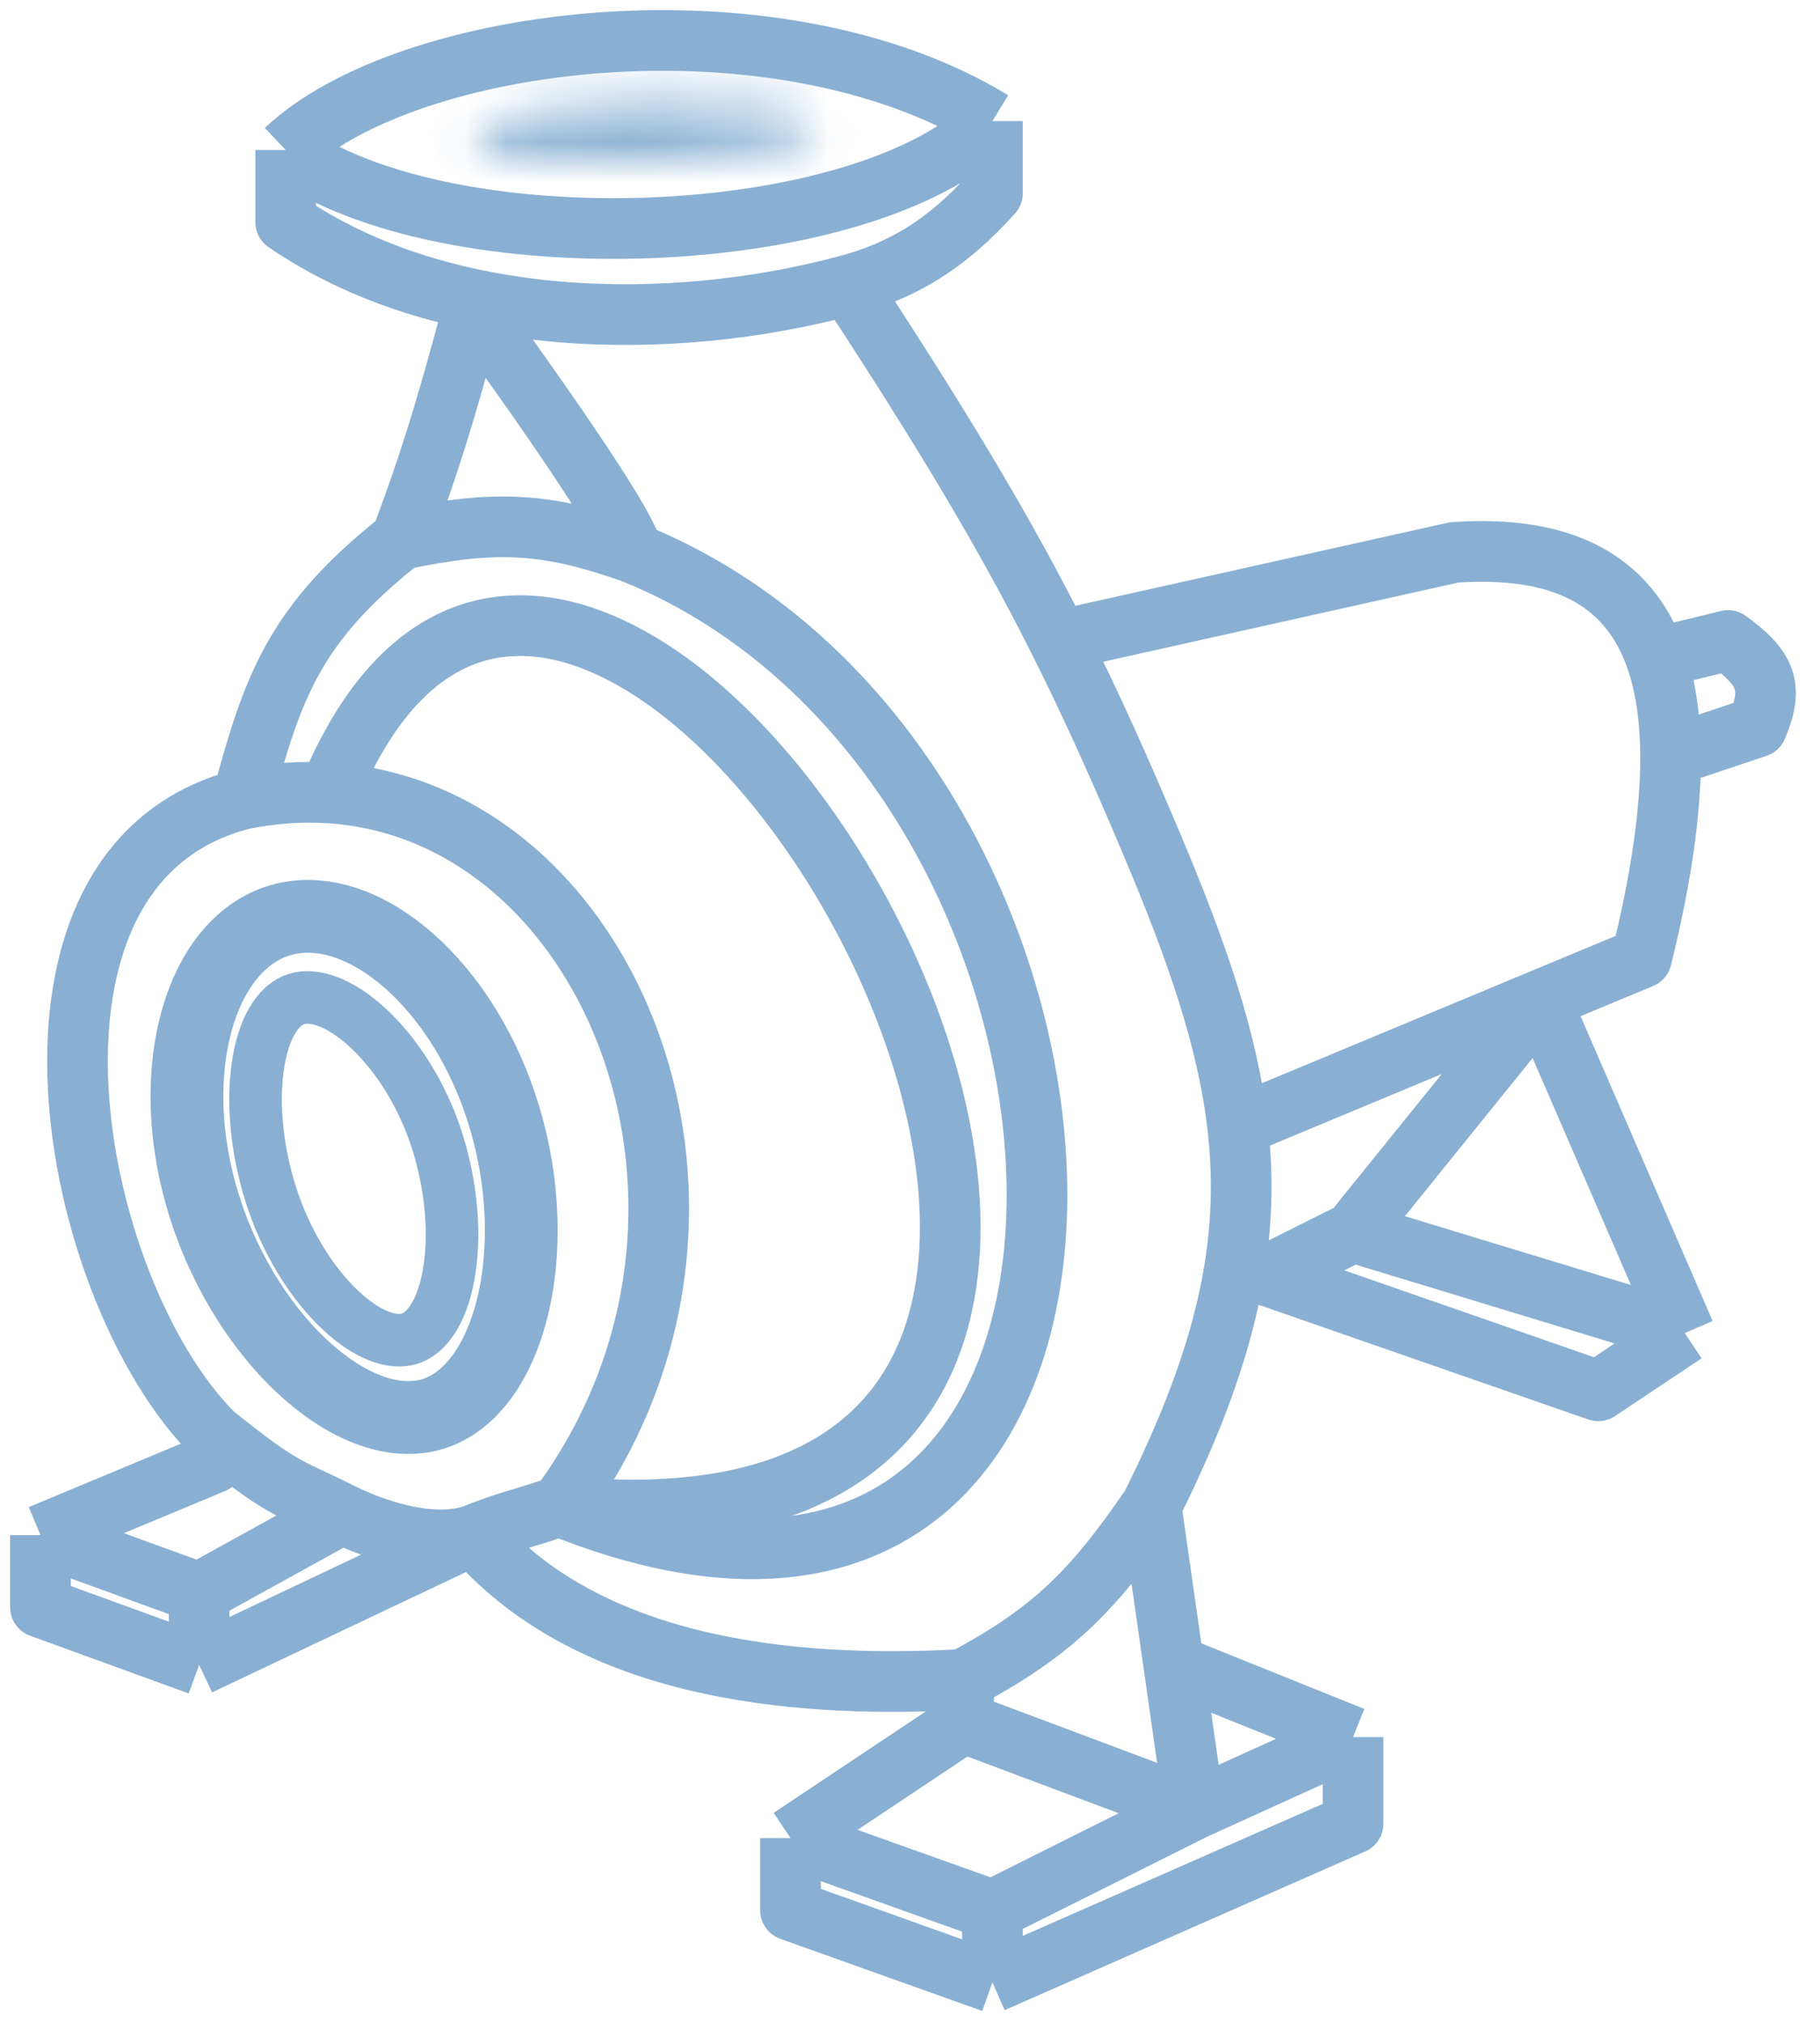 <svg width="45" height="50" viewBox="0 0 45 50" fill="none" xmlns="http://www.w3.org/2000/svg">
<path d="M7.063 3.707V5.49C10.903 8.124 16.54 8.245 20.972 7.049M7.063 3.707C10.986 6.56 21.319 6.224 24.538 2.994M7.063 3.707C10.079 0.854 19.155 -0.284 24.538 2.994M24.538 2.994V4.777C23.391 6.055 22.298 6.691 20.972 7.049M20.972 7.049C23.377 10.717 24.886 13.252 26.184 15.832M28.461 37.231L29.022 41.154M28.461 37.231C26.974 39.404 25.97 40.358 23.825 41.511M28.461 37.231C30.329 33.5 30.936 30.731 30.601 27.837M29.531 44.72L33.454 42.937M29.531 44.72L29.022 41.154M29.531 44.72L24.538 47.217M29.531 44.72L23.825 42.581M33.454 42.937L29.022 41.154M33.454 42.937V45.077L24.538 49M24.538 49V47.217M24.538 49L19.545 47.217V45.434M24.538 47.217L19.545 45.434M23.825 42.581V41.511M23.825 42.581L19.545 45.434M23.825 41.511C19.347 41.767 14.482 41.162 11.699 37.944M11.699 37.944L4.923 41.154M11.699 37.944C12.482 37.626 12.769 37.588 13.839 37.231M11.699 37.944C10.629 38.301 9.178 37.773 8.464 37.416M4.923 41.154L1 39.727V37.944M4.923 41.154V39.371M1 37.944L5.28 36.161V35.448M1 37.944L4.923 39.371M5.28 35.448C7.063 36.874 7.038 36.703 8.464 37.416M5.28 35.448C1.713 31.881 -0.318 21.37 5.993 19.756M4.923 39.371L8.464 37.416M9.916 13.336C10.576 11.571 10.967 10.364 11.699 7.63C11.699 7.63 15.622 12.98 15.622 13.655M9.916 13.336C7.295 15.409 6.747 16.939 5.993 19.756M9.916 13.336C12.262 12.844 13.509 12.917 15.622 13.655M5.993 19.756C6.731 19.604 7.446 19.556 8.133 19.599M13.839 37.231C29.689 43.632 28.855 18.965 15.622 13.655M13.839 37.231C19.157 30.035 15.152 20.039 8.133 19.599M13.839 37.231C35.594 39.371 14.715 3.592 8.133 19.599M26.184 15.832C26.969 17.393 27.678 18.97 28.461 20.826C29.599 23.517 30.355 25.71 30.601 27.837M26.184 15.832L35.951 13.655C38.585 13.471 40.255 14.304 40.944 16.265M30.601 27.837L38.09 24.718M38.09 24.718L40.587 23.679C41.073 21.715 41.312 20.056 41.305 18.686M38.09 24.718L41.657 32.951M38.09 24.718L33.454 30.455M41.657 32.951L39.517 34.378L31.314 31.525L33.454 30.455M41.657 32.951L33.454 30.455M40.944 16.265L42.727 15.832C43.655 16.508 43.871 16.963 43.44 17.972L41.305 18.686M40.944 16.265C41.18 16.938 41.301 17.743 41.305 18.686" stroke="#89B0D3" stroke-width="1.5" stroke-linejoin="round"/>
<path d="M12.435 27.493C12.976 29.212 13.014 30.988 12.651 32.39C12.281 33.816 11.556 34.682 10.716 34.946C9.877 35.21 8.791 34.916 7.675 33.958C6.577 33.015 5.595 31.536 5.053 29.816C4.513 28.098 4.506 26.434 4.888 25.146C5.271 23.852 6.005 23.037 6.889 22.759C7.774 22.481 8.842 22.729 9.898 23.57C10.947 24.407 11.895 25.776 12.435 27.493Z" stroke="#89B0D3" stroke-width="1.8"/>
<path d="M10.815 28.221C11.182 29.388 11.261 30.585 11.091 31.517C10.914 32.487 10.517 32.967 10.128 33.09C9.732 33.214 9.109 33.045 8.388 32.356C7.696 31.696 7.058 30.678 6.693 29.517C6.324 28.344 6.235 27.157 6.393 26.238C6.557 25.282 6.941 24.816 7.329 24.694C7.733 24.567 8.371 24.735 9.102 25.412C9.804 26.061 10.451 27.066 10.815 28.221Z" stroke="#89B0D3" stroke-width="1.3"/>
<mask id="path-4-inside-1_4326_26596" fill="white">
<ellipse cx="15.945" cy="3.242" rx="4.265" ry="0.711" transform="rotate(-1.473 15.945 3.242)"/>
</mask>
<path d="M19.21 3.158C19.2 2.771 19.431 2.557 19.475 2.519C19.532 2.471 19.555 2.47 19.491 2.497C19.372 2.547 19.141 2.616 18.784 2.685C18.084 2.82 17.078 2.924 15.938 2.953L15.989 4.952C17.204 4.921 18.326 4.811 19.163 4.649C19.574 4.57 19.963 4.469 20.272 4.338C20.421 4.275 20.61 4.181 20.778 4.037C20.933 3.904 21.222 3.592 21.209 3.107L19.21 3.158ZM15.938 2.953C14.798 2.982 13.788 2.931 13.082 2.832C12.722 2.781 12.488 2.724 12.366 2.68C12.301 2.656 12.325 2.656 12.383 2.701C12.429 2.737 12.671 2.939 12.681 3.326L10.682 3.378C10.694 3.863 10.999 4.159 11.161 4.284C11.335 4.419 11.529 4.504 11.681 4.559C11.996 4.674 12.39 4.754 12.804 4.812C13.649 4.931 14.774 4.984 15.989 4.952L15.938 2.953ZM12.681 3.326C12.691 3.714 12.46 3.927 12.416 3.965C12.36 4.014 12.336 4.014 12.4 3.987C12.519 3.937 12.75 3.868 13.107 3.799C13.807 3.664 14.813 3.56 15.953 3.531L15.902 1.532C14.687 1.563 13.565 1.674 12.728 1.835C12.317 1.915 11.928 2.015 11.619 2.146C11.47 2.209 11.281 2.304 11.113 2.448C10.958 2.581 10.669 2.892 10.682 3.378L12.681 3.326ZM15.953 3.531C17.093 3.502 18.103 3.553 18.809 3.652C19.169 3.703 19.404 3.76 19.525 3.804C19.59 3.828 19.566 3.828 19.508 3.783C19.462 3.747 19.22 3.546 19.21 3.158L21.209 3.107C21.197 2.621 20.892 2.325 20.73 2.2C20.556 2.065 20.362 1.981 20.21 1.925C19.895 1.81 19.501 1.73 19.087 1.672C18.242 1.553 17.116 1.501 15.902 1.532L15.953 3.531Z" fill="#89B0D3" mask="url(#path-4-inside-1_4326_26596)"/>
</svg>
